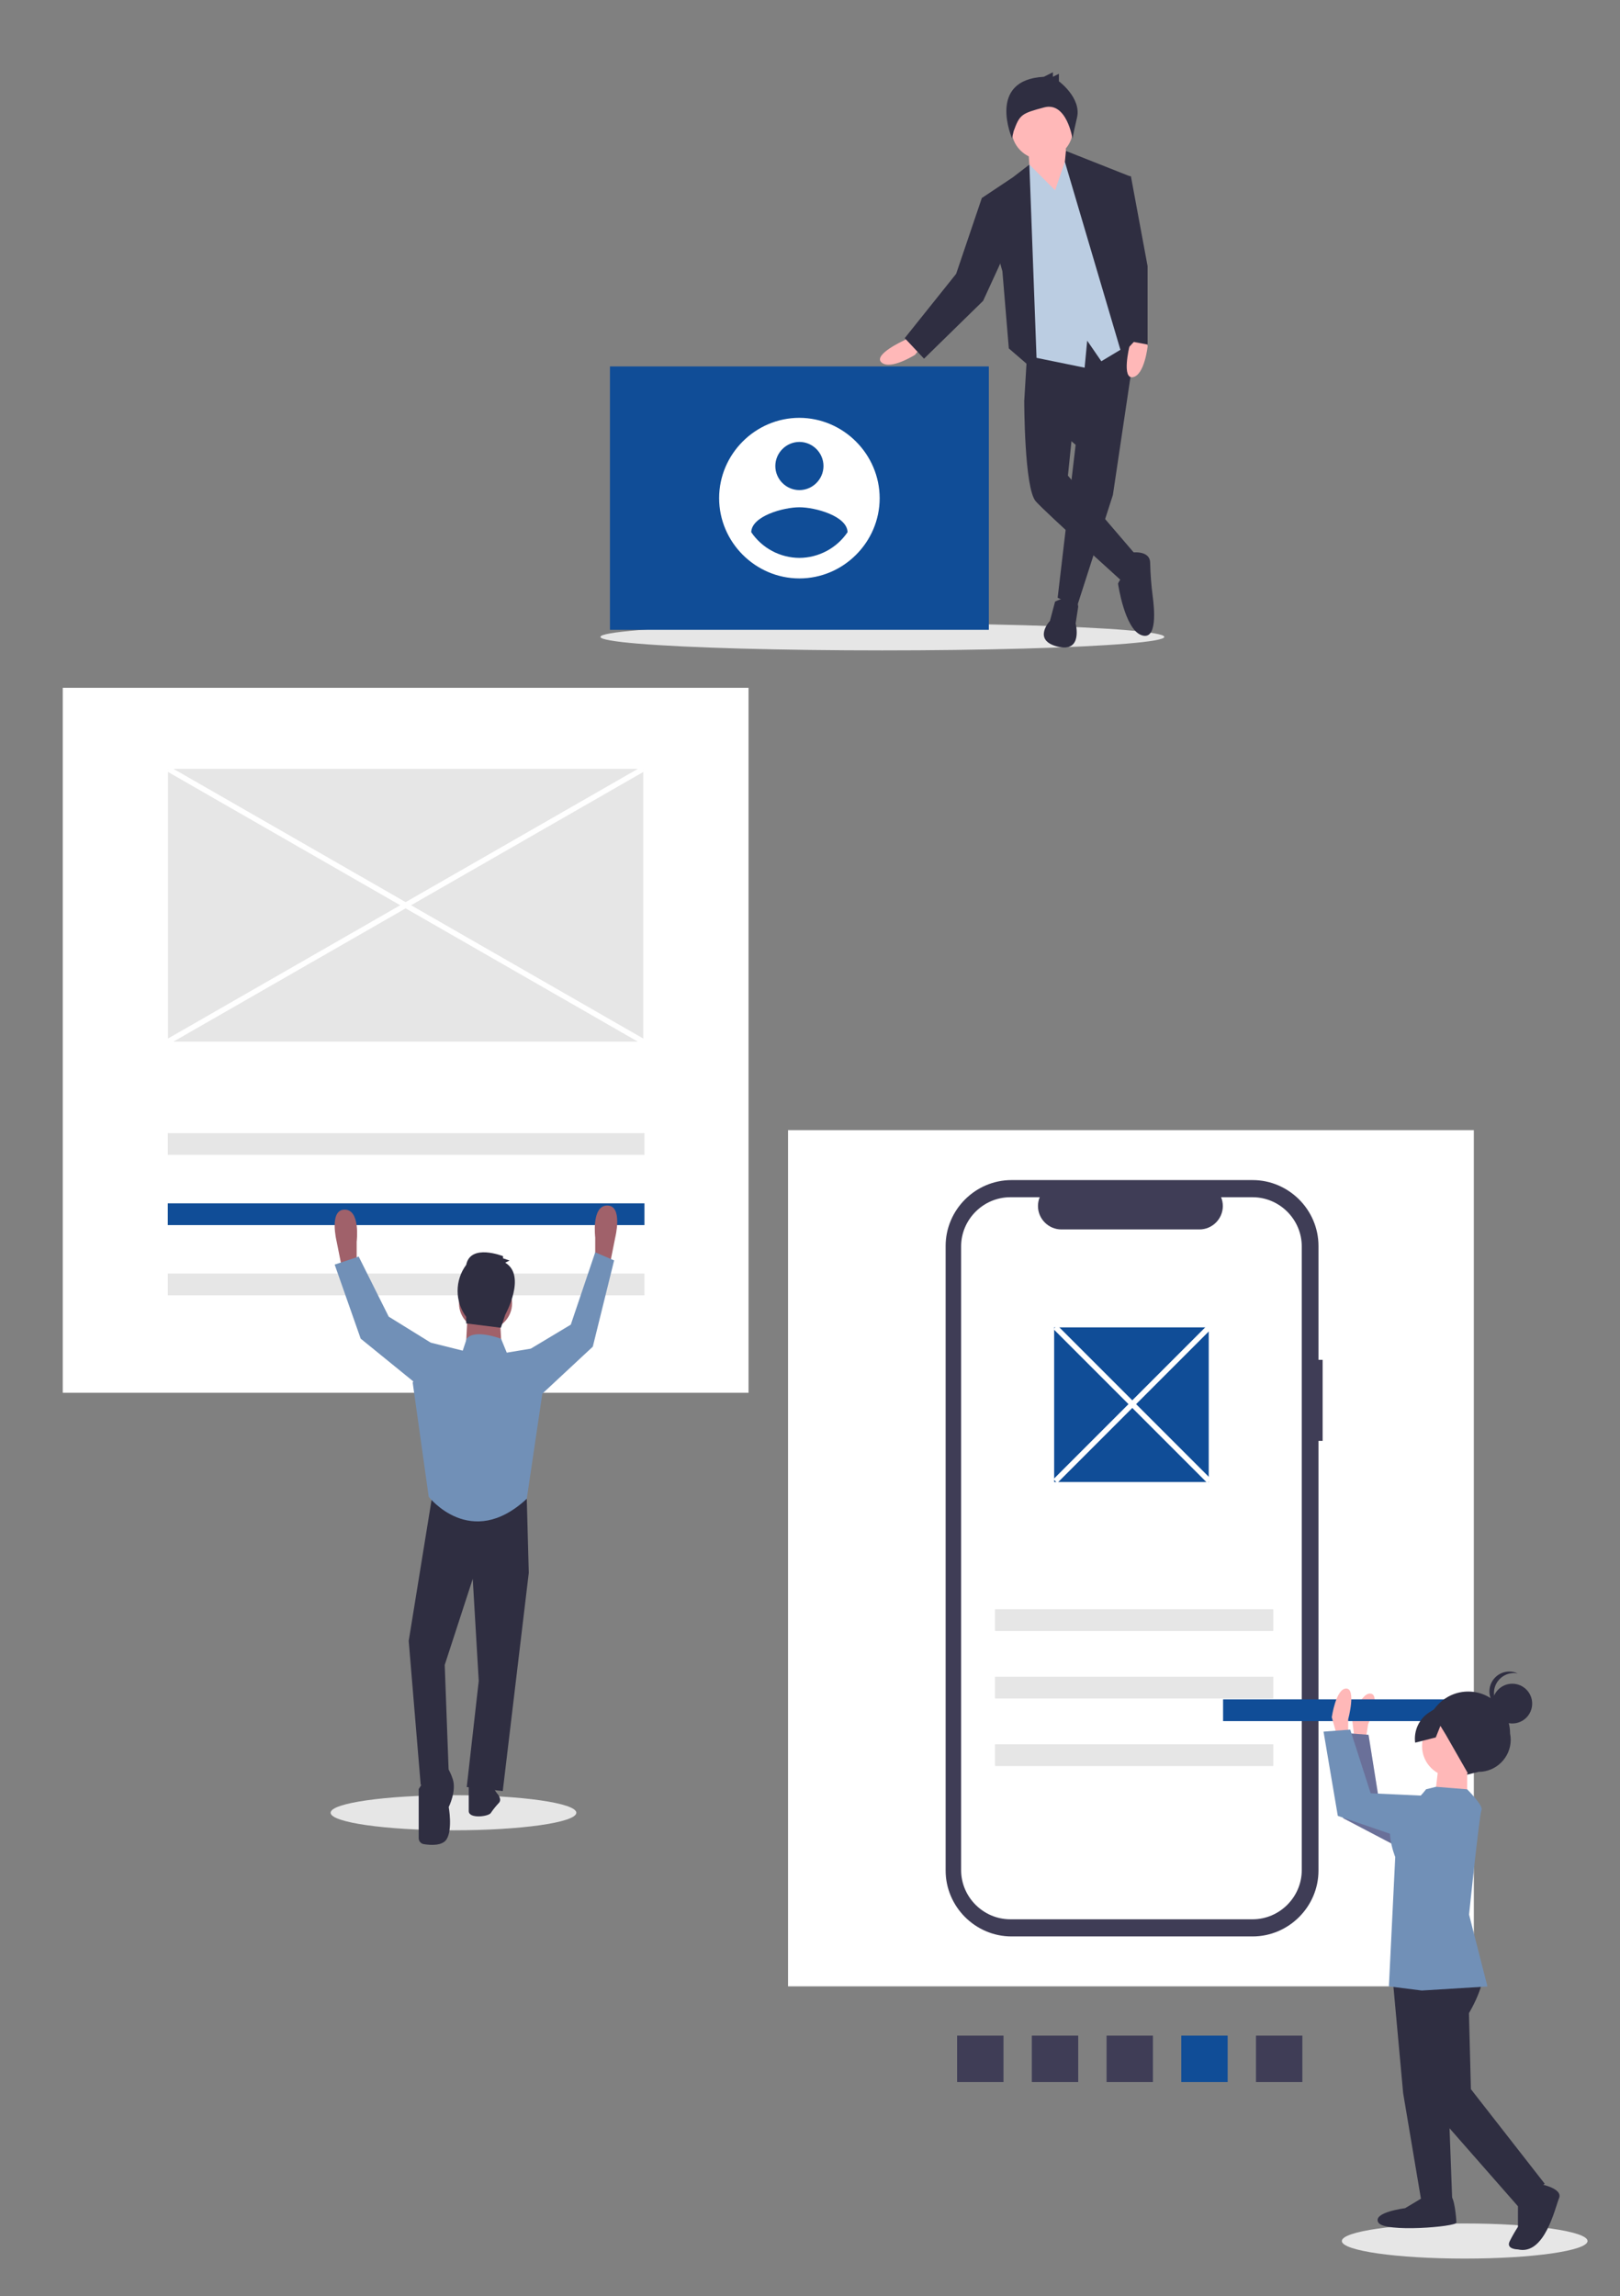 <?xml version="1.0" encoding="UTF-8" standalone="no"?><!DOCTYPE svg PUBLIC "-//W3C//DTD SVG 1.1//EN" "http://www.w3.org/Graphics/SVG/1.1/DTD/svg11.dtd"><svg width="100%" height="100%" viewBox="0 0 2500 3542" version="1.1" xmlns="http://www.w3.org/2000/svg" xmlns:xlink="http://www.w3.org/1999/xlink" xml:space="preserve" xmlns:serif="http://www.serif.com/" style="fill-rule:evenodd;clip-rule:evenodd;stroke-linejoin:round;stroke-miterlimit:2;"><rect x="0" y="0" width="2500" height="3542" fill="#808080" stroke="none"/><rect x="96.828" y="1061.09" width="1058.33" height="1087.5" style="fill:#fff;"/><rect x="1216.11" y="1743.48" width="1058.33" height="1320.83" style="fill:#fff;"/><ellipse cx="2260.34" cy="3457.2" rx="189.583" ry="27.083" style="fill:#e6e6e6;"/><ellipse cx="699.798" cy="2796.5" rx="189.583" ry="27.083" style="fill:#e6e6e6;"/><ellipse cx="1361.68" cy="982.541" rx="435.104" ry="20.833" style="fill:#e6e6e6;"/><path d="M2041.11,2097.77l-6.411,-0l-0,-175.628c-0,-55.763 -45.886,-101.648 -101.649,-101.648l-372.09,-0c-55.763,-0 -101.649,45.885 -101.649,101.648l0,963.506c0,55.762 45.886,101.648 101.649,101.648l372.09,-0c55.763,-0 101.649,-45.886 101.649,-101.648l-0,-662.864l6.411,0l-0,-125.014Z" style="fill:#3f3d56;fill-rule:nonzero;"/><path d="M1932.99,1846.94l-48.57,0c1.764,4.325 2.671,8.951 2.671,13.621c-0,19.783 -16.278,36.063 -36.062,36.064l-213.166,0c-19.783,-0.001 -36.061,-16.281 -36.061,-36.064c-0,-4.67 0.907,-9.297 2.671,-13.621l-45.365,0c-41.643,0 -75.91,34.267 -75.91,75.91l-0,962.092c-0,41.642 34.267,75.909 75.91,75.909l373.882,0c41.643,0 75.91,-34.267 75.91,-75.909l0,-962.092c-0,-41.643 -34.267,-75.91 -75.91,-75.91Z" style="fill:#fff;fill-rule:nonzero;"/><rect x="258.925" y="1748.04" width="735.602" height="33.553" style="fill:#e6e6e6;"/><rect x="258.925" y="1856.37" width="735.602" height="33.553" style="fill:#104d97;"/><rect x="258.925" y="1964.7" width="735.602" height="33.553" style="fill:#e6e6e6;"/><rect x="1535.5" y="2482.55" width="429.432" height="33.553" style="fill:#e6e6e6;"/><rect x="1535.5" y="2586.71" width="429.432" height="33.553" style="fill:#e6e6e6;"/><rect x="1535.5" y="2690.88" width="429.432" height="33.553" style="fill:#e6e6e6;"/><path d="M2009.83,3211.9l-0,-71.573l-71.572,0l-0,71.573l71.572,-0Z" style="fill:#3f3d56;"/><path d="M1894.52,3211.9l0,-71.573l-71.572,0l0,71.573l71.572,-0Z" style="fill:#104d97;"/><path d="M1779.21,3211.9l-0,-71.573l-71.572,0l-0,71.573l71.572,-0Z" style="fill:#3f3d56;"/><path d="M1663.9,3211.9l0,-71.573l-71.572,0l0,71.573l71.572,-0Z" style="fill:#3f3d56;"/><path d="M1548.59,3211.9l-0,-71.573l-71.572,0l-0,71.573l71.572,-0Z" style="fill:#3f3d56;"/><rect x="1626.76" y="2047.73" width="238.574" height="238.574" style="fill:#104d97;"/><path d="M531.905,1955.61l-3.089,6.176l-9.264,-46.321c0,-0 -12.352,-49.409 12.353,-49.409c24.704,-0 18.528,49.409 18.528,49.409l-0,33.968l-18.528,6.177Z" style="fill:#a0616a;fill-rule:nonzero;"/><path d="M937.076,1949.29l3.088,6.176l9.264,-46.321c0,-0 12.352,-49.409 -12.352,-49.409c-24.705,-0 -18.528,49.409 -18.528,49.409l-0,33.969l18.528,6.176Z" style="fill:#a0616a;fill-rule:nonzero;"/><path d="M667.778,2302.89l-37.054,228.517l18.525,222.337l43.233,-18.525l-6.175,-166.758l43.234,-132.788l9.262,157.492l-18.525,163.667l55.584,6.179l40.145,-336.6l-3.087,-114.258l-145.142,-9.263Z" style="fill:#2f2e41;fill-rule:nonzero;"/><path d="M667.779,2725.95l-21.616,33.969l-0,75.901c0,4.497 3.296,8.367 7.735,9.085c10.595,1.739 29.043,2.974 35.498,-7.784c9.264,-15.441 3.088,-49.409 3.088,-49.409c-0,-0 12.352,-24.705 6.176,-43.233c-6.176,-18.529 -12.352,-21.617 -12.352,-21.617l-18.529,3.088Z" style="fill:#2f2e41;fill-rule:nonzero;"/><path d="M760.421,2756.83l6.176,9.264c0,0 9.264,9.264 3.088,15.44c-4.533,4.801 -8.664,9.965 -12.352,15.441c-3.688,5.476 -33.969,9.264 -33.969,-3.088l0,-40.145l37.057,3.088Z" style="fill:#2f2e41;fill-rule:nonzero;"/><circle cx="749.292" cy="2010.62" r="40.934" style="fill:#a0616a;"/><path d="M721.82,2023.42l-3.088,58.675l55.584,3.088l-3.088,-58.675l-49.408,-3.088Z" style="fill:#a0616a;fill-rule:nonzero;"/><path d="M782.037,2086.72l-8.766,-21.415c0,-0 -40.643,-15.642 -52.995,-0.202l-6.176,18.528l-49.409,-12.352l-27.792,61.761l24.704,176.02c0,-0 64.849,83.378 151.315,3.088l24.705,-166.755l-18.529,-64.85l-37.057,6.177Z" style="fill:#7190b7;fill-rule:nonzero;"/><path d="M812.92,2092.9l6.175,-12.355l61.762,-37.058l37.692,-111.571l29.167,12.5l-32.892,133.042l-89.554,83.375l-12.35,-67.933Z" style="fill:#7190b7;fill-rule:nonzero;"/><path d="M670.866,2077.46l-6.175,-6.175l-64.85,-40.146l-46.321,-92.642l-37.054,12.35l40.141,114.259l98.821,80.291l15.438,-67.937Z" style="fill:#7190b7;fill-rule:nonzero;"/><path d="M779.673,1947.93l6.693,-3.346l-10.039,-3.347l-0,-3.346c-0,-0 -50.197,-20.079 -56.889,13.386c-17.687,23.766 -17.687,56.548 -0,80.314l-0,10.039l53.542,6.693l6.693,-20.079c0,0 33.465,-60.235 0,-80.314Z" style="fill:#2f2e41;fill-rule:nonzero;"/><path d="M1406.11,519.635l-11.898,5.949c0,-0 -47.59,21.812 -33.71,33.709c13.881,11.898 51.557,-11.897 51.557,-11.897l7.931,-9.915l-13.88,-17.846Z" style="fill:#ffb8b8;fill-rule:nonzero;"/><path d="M1754.21,516.674l-36.775,246.862l-55.525,172.513l-29.742,-13.879l27.758,-235.967l-79.316,-67.421l5.95,-99.146l167.65,-2.962Z" style="fill:#2f2e41;fill-rule:nonzero;"/><path d="M1628.2,928.118c-0,0 33.71,-17.846 35.693,7.932l-3.966,25.778c-0,0 11.897,45.608 -27.761,35.693c-39.659,-9.915 -11.898,-39.659 -11.898,-39.659l7.932,-29.744Z" style="fill:#2f2e41;fill-rule:nonzero;"/><path d="M1606.39,596.969l-25.778,21.812c-0,0 -0,134.84 17.846,154.669c17.846,19.829 130.873,120.959 134.839,124.924c3.966,3.966 21.812,-39.658 21.812,-39.658l-107.078,-124.925l7.932,-77.334l-49.573,-59.488Z" style="fill:#2f2e41;fill-rule:nonzero;"/><path d="M1743.21,852.767c-0,0 31.727,-5.949 31.727,15.864c0.395,17.244 1.718,34.454 3.966,51.556c2.247,17.101 7.931,69.402 -17.847,59.488c-25.778,-9.915 -35.693,-79.318 -35.693,-79.318c2.398,-5.767 6.565,-10.628 11.898,-13.88c7.932,-3.966 5.949,-33.71 5.949,-33.71Z" style="fill:#2f2e41;fill-rule:nonzero;"/><path d="M1644.06,222.195l5.95,73.37l-15.863,27.759l-43.625,-41.642l-3.966,-55.521l57.504,-3.966Z" style="fill:#ffb8b8;fill-rule:nonzero;"/><circle cx="1608.37" cy="198.4" r="47.59" style="fill:#ffb8b8;"/><path d="M1628.2,293.582l19.829,-57.504l35.692,39.658l65.438,251.829l-49.575,29.746l-21.809,-31.729l-3.966,41.642l-97.167,-19.829l-7.929,-265.713l19.816,-27.912l39.671,39.812Z" style="fill:#bbcde2;fill-rule:nonzero;"/><path d="M1600.44,575.157l-11.896,-321.233l-25.779,19.829l-47.592,31.725l31.729,113.029l9.913,118.975l43.625,37.675Z" style="fill:#2f2e41;fill-rule:nonzero;"/><path d="M1529.06,307.461l-13.883,-1.983l-39.658,116.992l-79.317,99.15l29.746,31.725l91.212,-89.234l33.713,-73.366l-21.813,-83.284Z" style="fill:#2f2e41;fill-rule:nonzero;"/><path d="M1745.61,521.45l-2.705,13.024c-0,-0 -12.378,50.866 5.561,47.347c17.94,-3.519 22.617,-47.834 22.617,-47.834l-2.864,-12.369l-22.609,-0.168Z" style="fill:#ffb8b8;fill-rule:nonzero;"/><path d="M1644.93,232.857l98.28,38.913l-11.896,118.975l23.796,130.875l-23.796,25.775l-87.984,-297.684l1.6,-16.854Z" style="fill:#2f2e41;fill-rule:nonzero;"/><path d="M1610.86,118.472l13.969,-6.985l0,6.985l9.313,-4.657l0,11.641c0,0 34.923,25.61 27.939,55.877c-6.985,30.267 -6.985,32.595 -6.985,32.595c-0,-0 -8.83,-57.559 -43.753,-48.246c-34.923,9.313 -37.734,10.995 -47.047,36.605l-2.526,10.985c-0,0 -39.381,-90.144 49.09,-94.8Z" style="fill:#2f2e41;fill-rule:nonzero;"/><path d="M1729.33,271.77l15.863,-0l25.779,138.804l0,120.958l-31.725,-5.95l-25.779,-182.429l15.862,-71.383Z" style="fill:#2f2e41;fill-rule:nonzero;"/><rect x="941.301" y="565.31" width="584.671" height="406.297" style="fill:#104d97;"/><path d="M1233.64,644.587c-67.954,-0 -123.871,55.917 -123.871,123.871c-0,67.953 55.917,123.871 123.871,123.871c67.953,-0 123.87,-55.918 123.87,-123.871c-0.198,-67.878 -55.992,-123.672 -123.87,-123.871Zm-0,37.161c20.386,0 37.161,16.775 37.161,37.161c-0,20.387 -16.775,37.162 -37.161,37.162c-20.387,-0 -37.162,-16.775 -37.162,-37.162c0.068,-20.36 16.801,-37.093 37.162,-37.161Zm-0,178.898c-29.777,-0.135 -57.634,-15.001 -74.323,-39.662c0.596,-24.774 49.548,-38.412 74.323,-38.412c24.774,-0 73.727,13.638 74.322,38.412c-16.707,24.641 -44.552,39.5 -74.322,39.662l-0,0Z" style="fill:#fff;fill-rule:nonzero;"/><rect x="259.328" y="1186.09" width="733.333" height="420.833" style="fill:#e6e6e6;"/><path d="M2107.84,2682.08l3.397,-21.917c0,0 19.805,-45.021 4.151,-47.448c-15.655,-2.427 -28.712,40.434 -28.712,40.434l5.728,45.774l15.436,-16.843Z" style="fill:#ffb8b8;fill-rule:nonzero;"/><path d="M2268.13,2806.32l-139.921,-28.104l-16.258,-101.913l-41.187,-3.179l2.012,131.763l121.571,63.737l73.783,-62.304Z" style="fill:#575a89;fill-rule:nonzero;"/><path d="M2268.13,2806.32l-139.921,-28.104l-16.258,-101.913l-41.187,-3.179l2.012,131.763l121.571,63.737l73.783,-62.304Z" style="fill:#b8c8db;fill-opacity:0.2;fill-rule:nonzero;"/><rect x="1887.47" y="2621.57" width="429.432" height="33.553" style="fill:#104d97;"/><path d="M2080.51,2674.57l0.028,-22.178c0,0 12.733,-47.508 -3.108,-47.528c-15.842,-0.02 -22.234,44.328 -22.234,44.328l12.617,44.372l12.697,-18.994Z" style="fill:#ffb8b8;fill-rule:nonzero;"/><path d="M2262.64,2738.09l19.198,-4.68c0.021,0 0.042,0 0.062,0c27.113,0 49.424,-22.311 49.424,-49.424c-0,-3.287 -0.328,-6.566 -0.979,-9.788c0,-0.027 0,-0.054 0,-0.081c0,-35.408 -29.111,-64.556 -64.52,-64.601c-0.027,0 -0.054,0 -0.081,0c-35.408,0 -64.556,29.111 -64.601,64.52c-1.324,4.609 -1.996,9.382 -1.996,14.178c-0,28.162 23.174,51.336 51.336,51.336c4.096,0 8.178,-0.49 12.157,-1.46Z" style="fill:#2f2e41;fill-rule:nonzero;"/><path d="M2149.73,3058.02l15.629,171.108l28.3,167.954l47.525,0.059l-6.129,-164.759l-25.096,-199.633l-60.229,25.271Z" style="fill:#2f2e41;fill-rule:nonzero;"/><path d="M2200.01,3387.58l-31.706,18.97c-0,-0 -50.701,6.273 -41.216,22.126c9.485,15.853 120.387,6.488 120.395,0.151c0.008,-6.336 -3.117,-41.191 -9.453,-41.199l-38.02,-0.048Z" style="fill:#2f2e41;fill-rule:nonzero;"/><path d="M2290.01,3043.23c-0,0 -0.892,24.462 -23.117,62.454l3.021,117.23l113.875,145.884l-41.232,34.8l-139.205,-158.59l-34.613,-190.14l44.412,-44.3l76.859,32.662Z" style="fill:#2f2e41;fill-rule:nonzero;"/><path d="M2374.28,3368.79c-0,0 38.011,6.385 31.655,22.218c-6.357,15.833 -22.29,88.684 -63.465,79.127c-0,0 -19.01,-0.023 -12.658,-12.689c3.819,-7.617 8.059,-15.016 12.701,-22.162l0.052,-41.187l31.715,-25.307Z" style="fill:#2f2e41;fill-rule:nonzero;"/><circle cx="2242.07" cy="2693.78" r="47.524" style="fill:#ffb8b8;"/><path d="M2264.2,2725.49l-0.066,53.858l-50.692,-0.062l6.404,-53.85l44.354,0.054Z" style="fill:#ffb8b8;fill-rule:nonzero;"/><path d="M2200.79,2760.26l15.361,-3.773l48.005,3.852c0,0 25.314,25.379 22.138,31.711c-3.176,6.333 -19.212,161.558 -19.212,161.558l28.375,110.926l-101.393,6.209l-50.684,-6.4l9.755,-199.59c0,0 -22.11,-53.888 6.424,-69.694c16.116,-8.454 30.19,-20.332 41.231,-34.799Z" style="fill:#7190b7;fill-rule:nonzero;"/><path d="M2257.8,2773.01l-142.562,-6.516l-31.558,-98.254l-41.192,3.112l22.012,129.929l129.846,44.521l63.454,-72.792Z" style="fill:#7190b7;fill-rule:nonzero;"/><circle cx="2333.8" cy="2628.11" r="30.662" style="fill:#2f2e41;"/><path d="M2305.51,2611.62c0.013,-16.804 13.844,-30.624 30.647,-30.624c2.031,0 4.057,0.202 6.049,0.603c-4.094,-1.934 -8.566,-2.937 -13.094,-2.937c-16.812,-0 -30.647,13.834 -30.647,30.647c-0,14.549 10.36,27.191 24.625,30.05c-10.721,-5.051 -17.589,-15.888 -17.58,-27.739Z" style="fill:#2f2e41;fill-rule:nonzero;"/><path d="M2279.21,2629.01l-41.336,-7.611l-31.79,19.924c-15.932,9.985 -24.631,28.415 -22.214,47.061l31.839,-8.07l7.129,-17.877l8.492,13.918l34.446,60.225l34.875,-18.966l22.222,-34.823l-43.663,-53.781Z" style="fill:#2f2e41;fill-rule:nonzero;"/><path d="M261.402,1182.47l-4.147,7.226l733.333,420.834l4.147,-7.227l-733.333,-420.833Z" style="fill:#fff;"/><path d="M990.605,1182.5l-733.366,420.777l4.146,7.226l733.366,-420.776l-4.146,-7.227Z" style="fill:#fff;"/><path d="M1631.56,2044.44l-5.892,5.892l237.5,237.5l5.892,-5.892l-237.5,-237.5Z" style="fill:#fff;"/><path d="M1863.17,2044.44l-237.5,237.5l5.892,5.892l237.5,-237.5l-5.892,-5.892Z" style="fill:#fff;"/></svg>